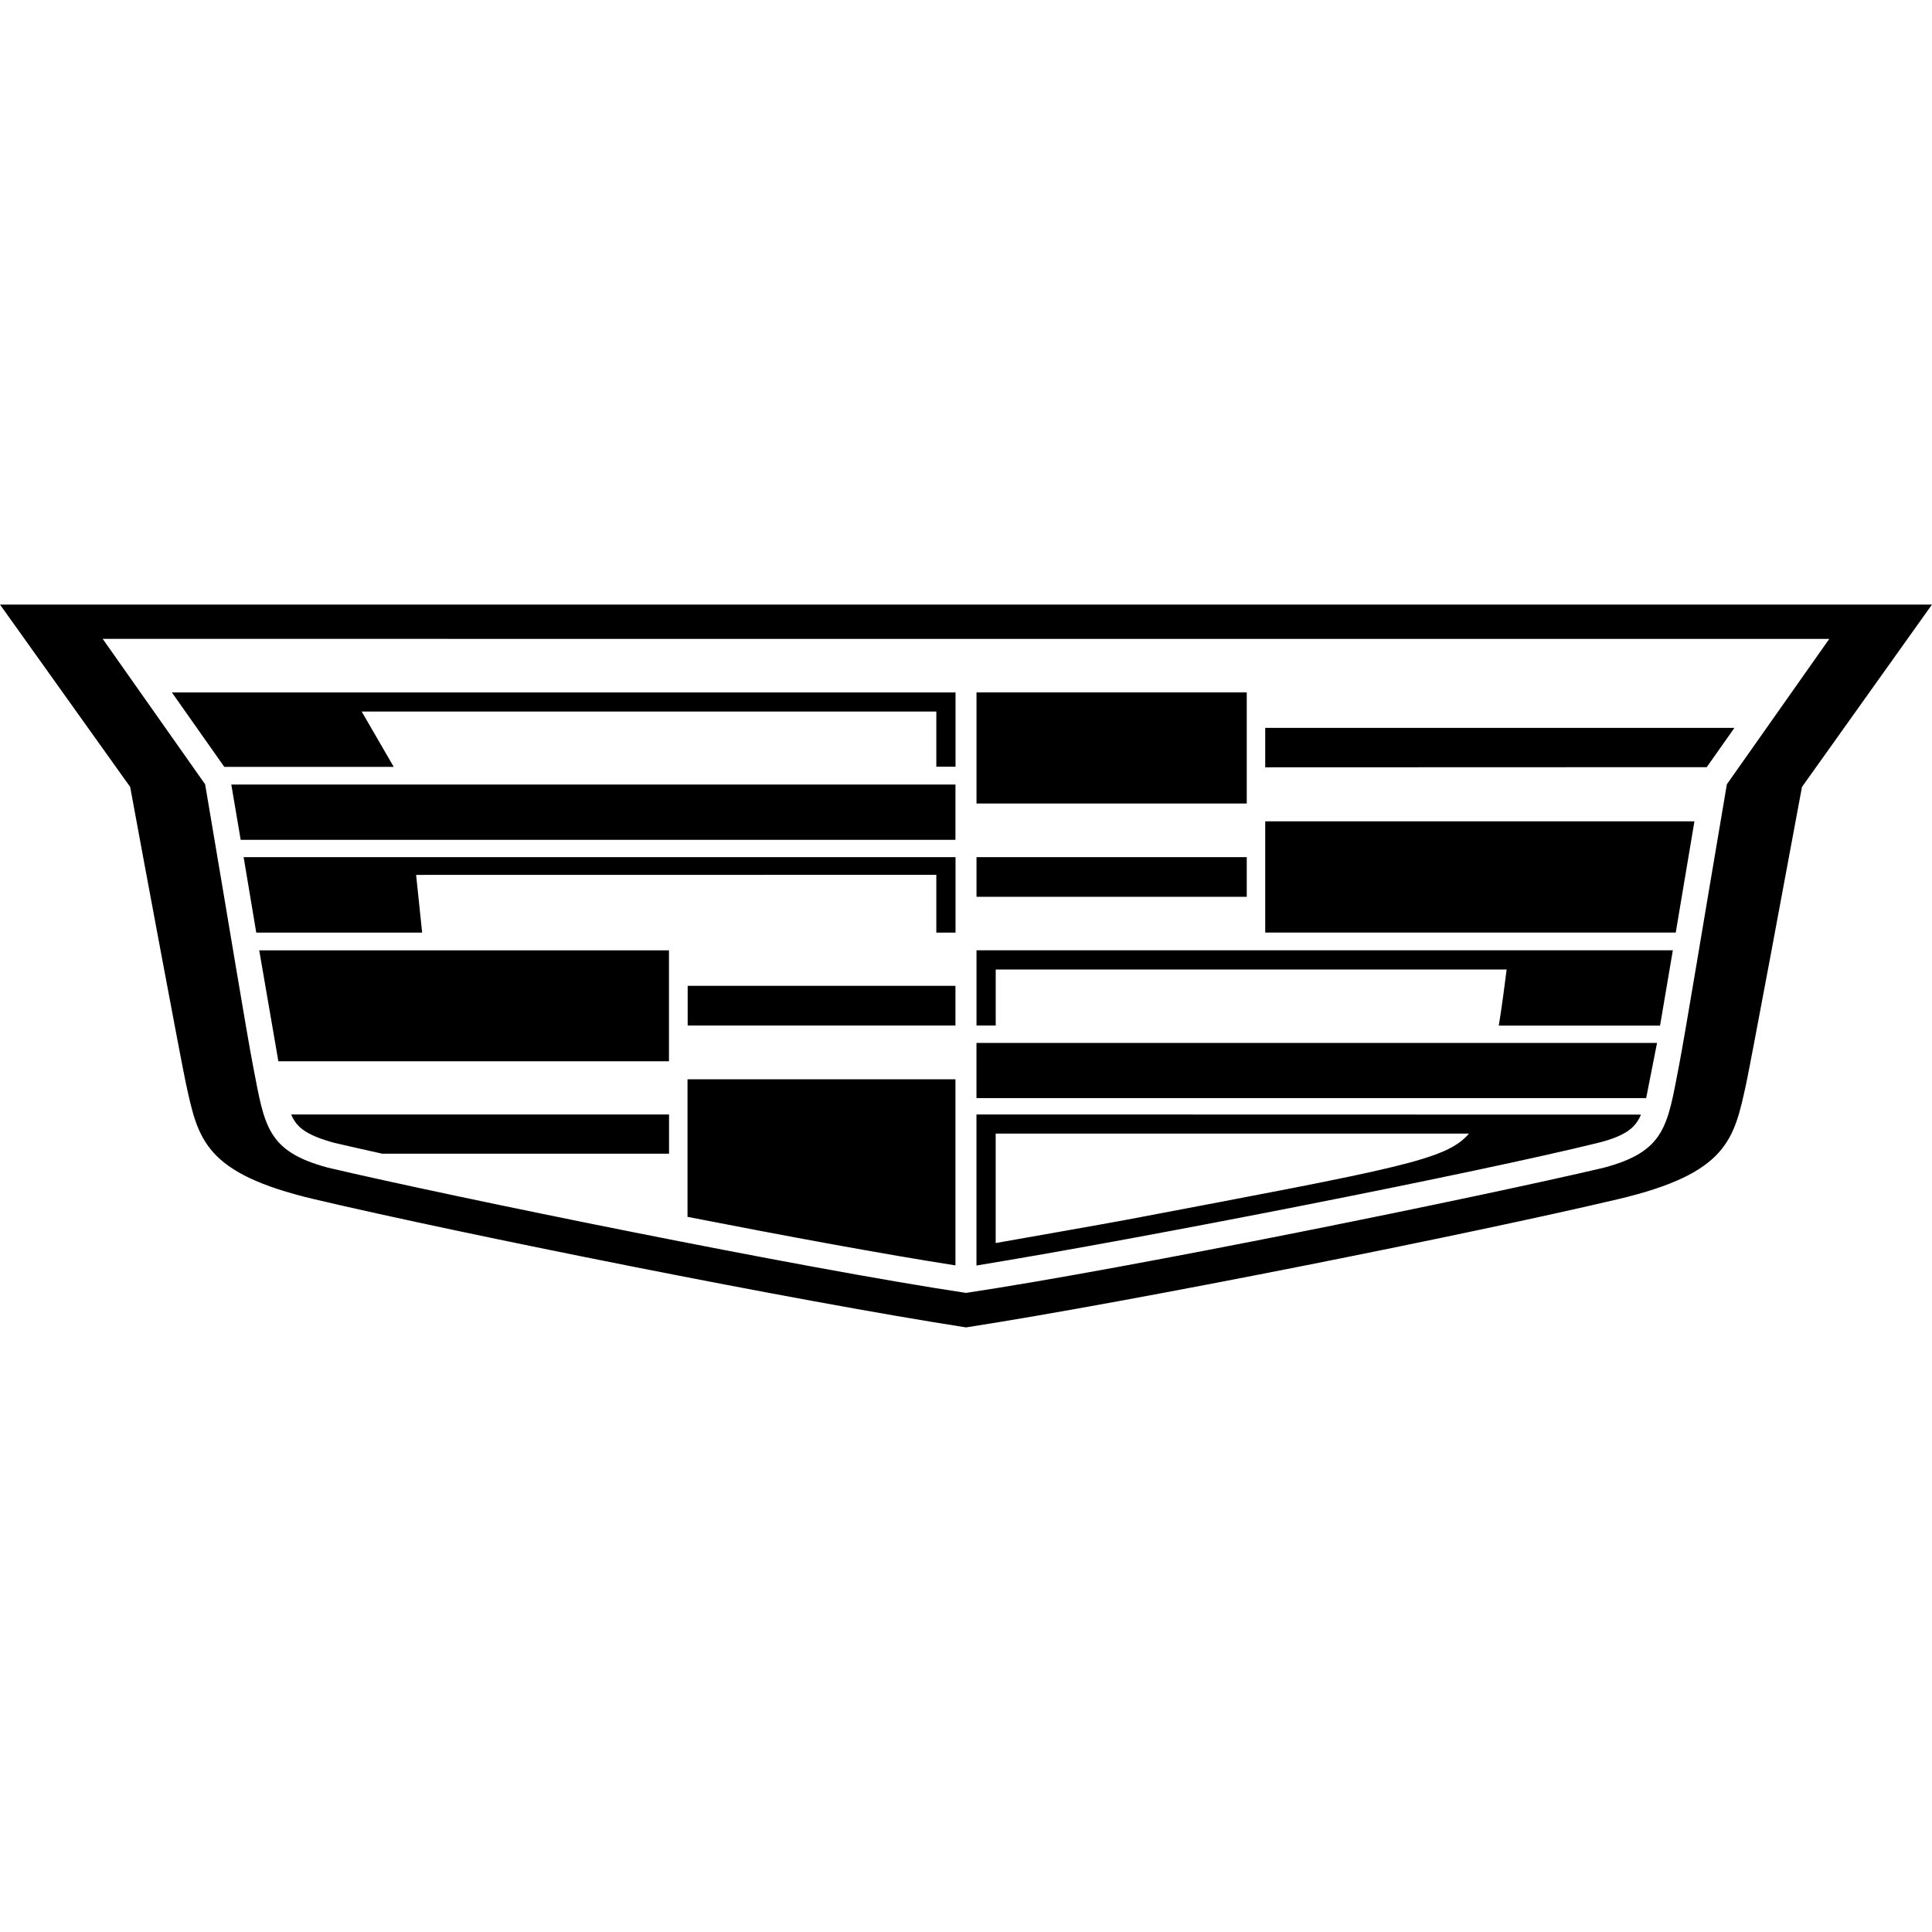 <?xml version="1.0" encoding="UTF-8"?>
<svg id="Capa_1" data-name="Capa 1" xmlns="http://www.w3.org/2000/svg" viewBox="0 0 500 500">
  <defs>
    <style>
      .cls-1 {
        stroke-width: 0px;
      }
    </style>
  </defs>
  <path class="cls-1" d="m109.26,241.36h-42.94l-3.27-19.54h184.24v19.54h-4.97v-14.96l-134.63.02,1.56,14.94Zm-46.97-24.01h184.98v-14.31H59.86l2.43,14.31Zm115.68,48.05h69.3v-10.27h-69.3v10.27Zm-119.91-66.93h43.84l-8.3-14.33h148.72v14.28h4.97v-19.22H44.48l13.58,19.28Zm264.6-19.28h-69.94v28.75h69.94v-28.75Zm-246.37,110.99c1.14,1.71,3.24,3.7,10.25,5.59,3.38.79,7.16,1.64,12.36,2.8h74.25v-10.15h-97.81c.29.68.59,1.23.96,1.77Zm-4.25-15.53h101.09v-28.7h-106.04l4.95,28.7Zm105.89,40.27c25.88,5.06,51.18,9.73,69.34,12.56v-48.16h-69.34s0,35.6,0,35.6Zm149.51-73.57h106.24l4.84-28.79h-111.08v28.79Zm0-53v10.23l114.26-.04,7.17-10.17h-121.44v-.02Zm172.56-31.9l-33.65,47.21c-3.7,20.05-13.34,71.71-14.42,76.71-3.16,14.44-4.69,23.25-33.24,29.99-38.03,8.96-124.99,26.38-168.68,33.17-43.69-6.79-130.63-24.21-168.66-33.17-28.55-6.75-30.08-15.55-33.24-29.99-1.1-5-10.74-56.66-14.42-76.71L0,156.46h500Zm-26.58,8.89H26.58l26.51,37.64c6.64,39.17,10.74,64.33,12.44,73.11,2.96,15.27,3.48,21.86,19.35,26.1,31.57,7.43,123.05,26.1,165.11,32.41,42.05-6.29,133.56-24.96,165.13-32.41,15.88-4.25,16.39-10.84,19.35-26.1,1.69-8.78,5.79-33.96,12.44-73.11l26.51-37.64Zm-220.7,100.06h4.97v-14.5h132.23c-.17,1.4-1.42,11.13-2.04,14.53h41.74l3.31-19.5h-180.21v19.46h0Zm0,18.78h173.31l2.81-14.28h-176.13v14.28h0Zm69.94-62.36h-69.94v10.27h69.94v-10.27Zm-69.94,66.6l171.95.04c-.18.55-.64,1.36-.92,1.77-1.14,1.71-3.22,3.83-10.27,5.56-31.11,7.67-116.67,24.52-160.77,31.72v-39.07Zm4.95,33.28c7.93-1.42,27.3-4.78,34.22-6.09,70.35-13.36,82.42-15.38,88.29-22.24h-122.5v28.33h0Z"/>
</svg>